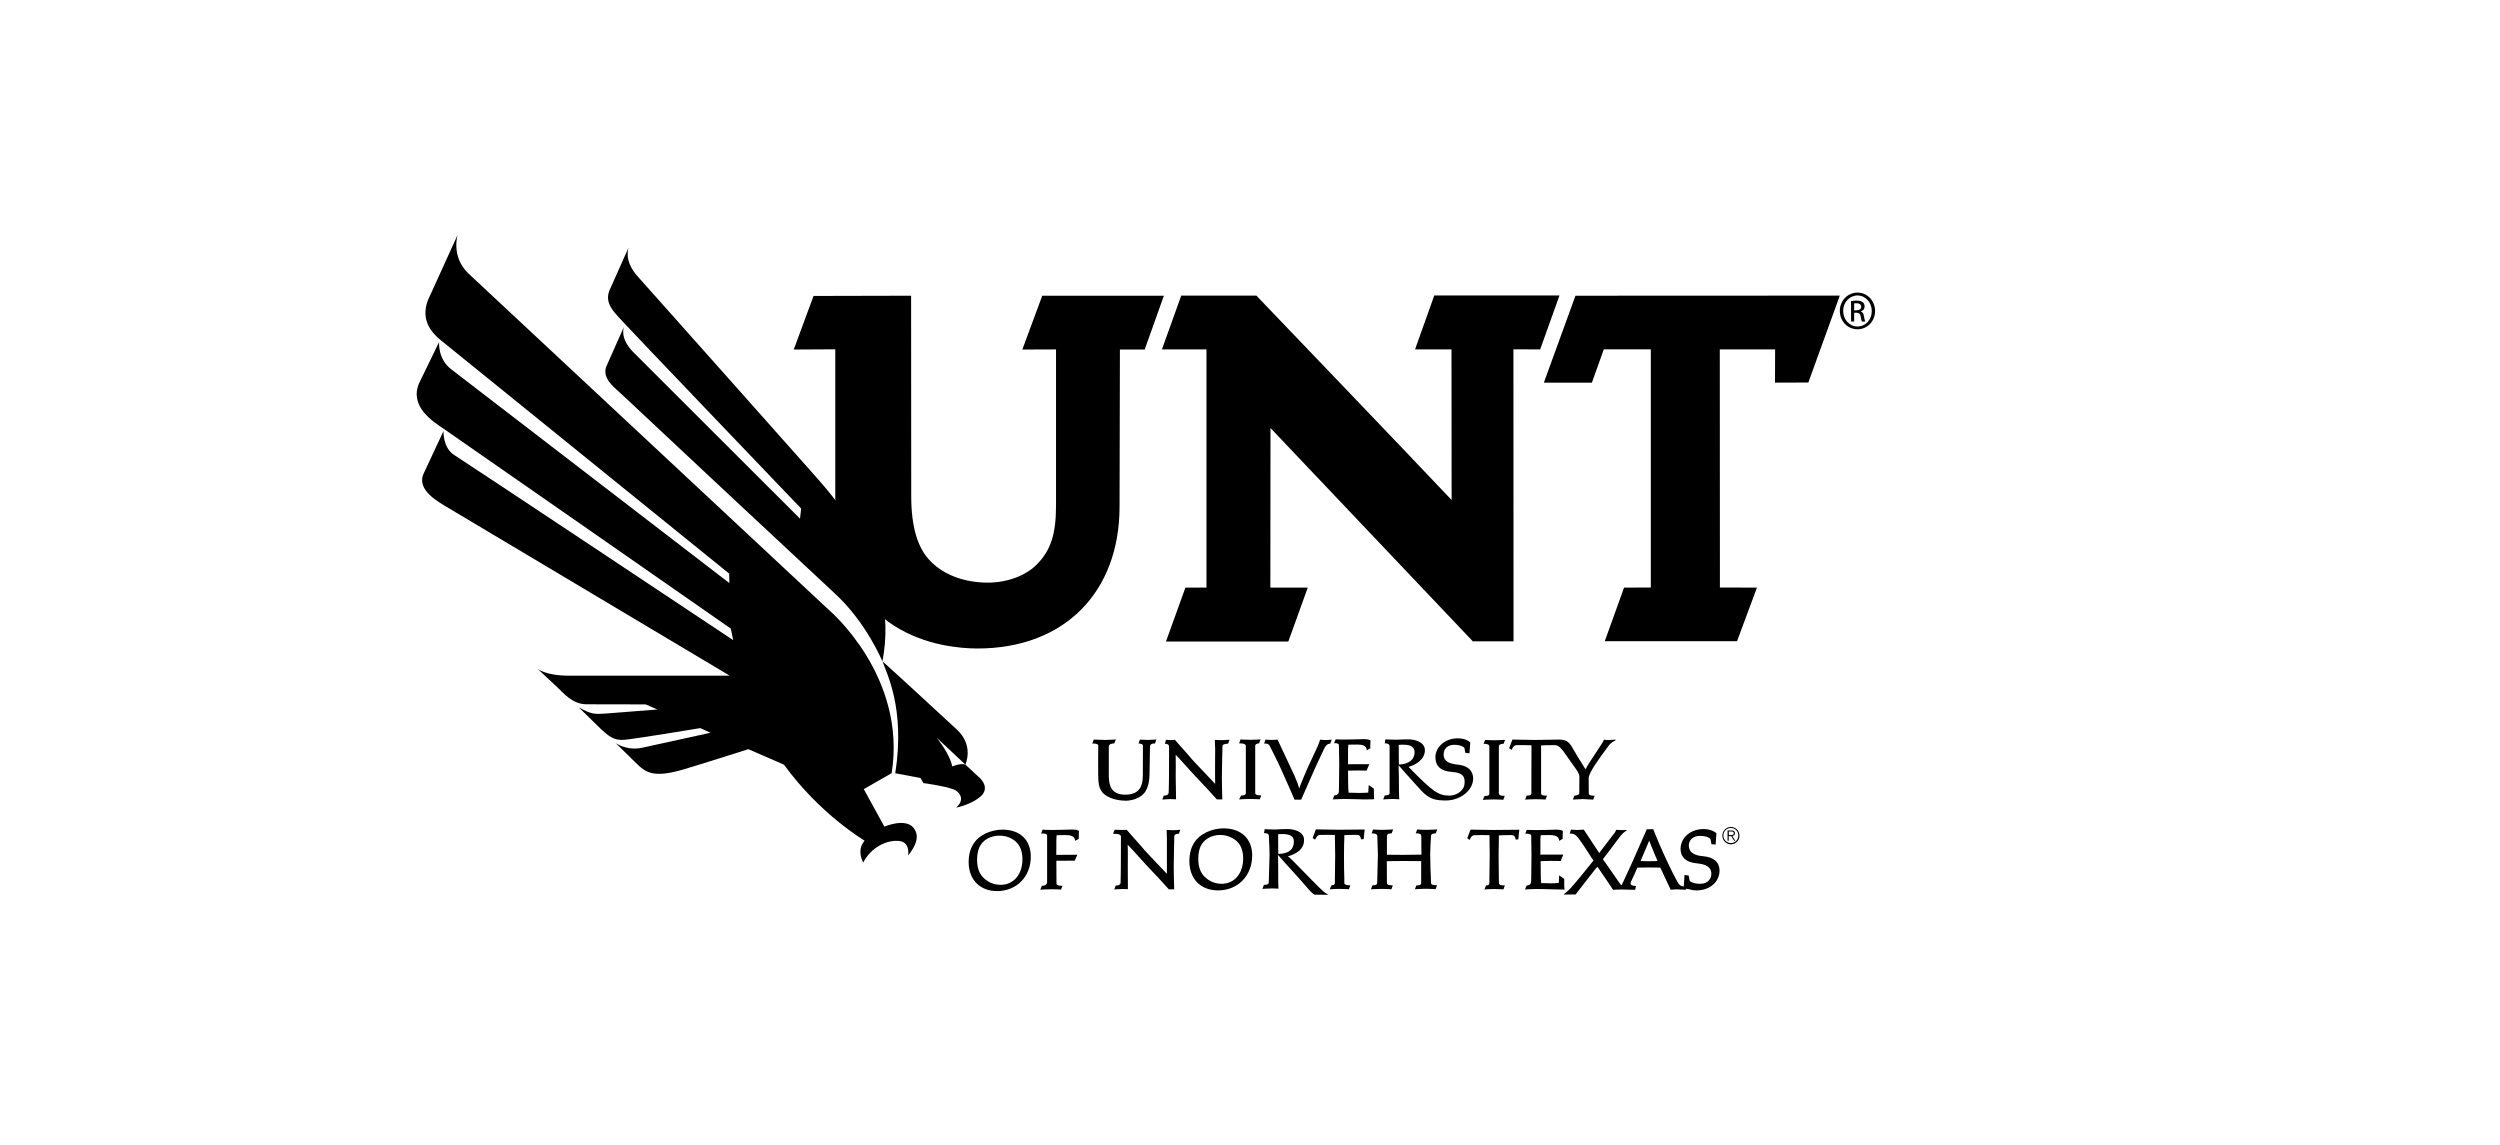 <?xml version="1.0" encoding="utf-8"?>
<!-- Generator: Adobe Illustrator 23.0.6, SVG Export Plug-In . SVG Version: 6.00 Build 0)  -->
<svg version="1.1" xmlns="http://www.w3.org/2000/svg" xmlns:xlink="http://www.w3.org/1999/xlink" x="0px" y="0px"
	 viewBox="0 0 216 98.92" style="enable-background:new 0 0 216 98.92;" xml:space="preserve">
<g id="Layer_1">
</g>
<g id="Layer_2">
	<g>
		<line x1="52.65" y1="33.71" x2="52.65" y2="33.71"/>
		<line x1="52.36" y1="33.9" x2="52.36" y2="33.9"/>
		<g>
			<path d="M83.41,66.06c-0.41-0.15-1.14,0.16-1.14,0.16c-0.17-1.05-1.35-2.49-1.35-2.49S83.26,65.92,83.41,66.06
				c0.02-0.06,0.75-1.64-0.73-3.02c-2.21-2.06-6.44-5.92-6.43-5.9c0.3,0.95,1.99,4,1.1,9.67l2.18,0.41l0.26,0.44
				c0,0,2.49,0.33,2.88,0.7c0,0,0.86,0.6-0.06,1.42c0,0,1.41-0.27,2.2-1.05c0,0,0.72-0.62-0.13-1.49L83.41,66.06"/>
		</g>
		<path d="M83.41,66.06C83.41,66.06,83.41,66.06,83.41,66.06C83.41,66.06,83.41,66.06,83.41,66.06
			C83.4,66.06,83.4,66.06,83.41,66.06L83.41,66.06"/>
		<g>
			<path d="M71.66,52.74L40.45,23.61c-1.5-1.46-0.91-3.32-0.91-3.32l-2.56,5.63c-0.69,1.77,0.37,2.88,1.11,3.48
				c0.74,0.59,24.91,20.16,24.91,20.16l0.02,0.82L38.99,31.91c-1.19-0.9-1.05-2.36-1.05-2.36l-1.74,3.58
				c-0.84,2.02,1.24,3.31,2.11,3.9c0.87,0.59,24.83,17.28,24.83,17.28l0.21,1c0,0-23.22-15.45-24.08-15.98
				c-1.03-0.63-0.95-2.09-0.95-2.09l-1.7,3.64c-0.71,1.48,1.32,2.52,2.21,3.06c0.53,0.32,13.52,8.07,24.22,14.44l-13.89,0
				c-2.05,0-2.73-0.61-2.73-0.61l1.86,1.74c0.32,0.29,1.15,1.34,2.38,1.34c0.87,0,5.12,0.01,5.12,0.01l1.01,0.44l-4.47,0.35
				c-0.89,0.04-1.14,0.13-2.32-0.53c-0.01-0.01,1.98,1.94,1.98,1.94c0.55,0.47,1,0.94,1.95,0.86c0.95-0.08,6.56-1.01,6.56-1.01
				l0.89,0.4l-5.89,1.29c-1.34,0.3-2.31-0.4-2.31-0.4s1.11,1.09,1.85,1.81c0.76,0.74,1.45,1.2,3.87,0.51
				c0.96-0.27,5.75-1.79,5.75-1.79l3.08,1.34c3.1,4.29,6.96,6.56,6.96,6.56c-0.74,0.87-0.11,1.89-0.11,1.89
				c0.64-1.3,2.08-2.01,3.16-1.85c0.94,0.14,0.69,1.29,0.72,1.24c0.58-0.74,1.06-1.62,0.47-2.37c-0.71-0.91-2.53-0.12-2.53-0.12
				l-1.78-3.24l2.41-1.38C78.37,58.43,71.66,52.74,71.66,52.74"/>
		</g>
		<path d="M70.01,40.65c-0.4-0.47-14.9-16.75-14.9-16.75c-1.26-1.39-0.81-2.48-0.78-2.56l-1.69,3.79c-0.38,1.04,0.33,1.72,0.84,2.31
			c0.52,0.6,15.74,16.5,15.74,16.5l-0.1,0.87L54.71,30.42c-1.16-1.19-0.84-2.09-0.79-2.21l-1.55,3.49
			c-0.35,1.08,0.76,1.79,1.52,2.53c0.81,0.78,16.86,15.78,18.17,16.98c2.81,2.56,4.18,5.94,4.18,5.94
			C77.86,48.85,71.57,42.45,70.01,40.65"/>
		<polyline points="54.33,21.33 54.34,21.33 54.33,21.33 		"/>
		<path d="M53.93,28.21l0.01-0.02C53.93,28.19,53.93,28.2,53.93,28.21"/>
		<g>
			<polyline points="136.12,25.55 133.39,33.06 137.54,33.06 138.57,30.18 142.63,30.18 142.63,50.76 140.32,50.77 138.65,55.4 
				150.08,55.4 151.8,50.77 148.6,50.76 148.59,30.19 153.37,30.19 153.36,33.06 156.24,33.05 158.96,25.54 136.12,25.55 			"/>
			<path d="M90.05,25.55l-1.72,4.65l2.91-0.01v13.49c0,2.48-0.45,3.86-1.66,5.09c-0.95,0.97-2.57,1.57-4.23,1.57
				c-2.01,0-3.81-0.67-4.94-1.84c-1.13-1.12-1.68-2.97-1.68-5.66l-0.01-17.29l-8.43,0.02l-1.71,4.63l3.59-0.02v12.85
				c0,12.06,9.41,13,12.29,13c7.46,0,12.27-4.82,12.27-12.27l0.03-13.56h2.14l1.66-4.65H90.05"/>
			<path d="M130.76,30.18l0.01,25.23l-3.52,0c0,0-16.38-17.27-17.48-18.43c0,2.45-0.01,13.79-0.01,13.79h3.23l-1.68,4.66h-10.57
				l1.68-4.66h1.82l0-20.58h-3.85l1.67-4.65h6.49c0,0,12.53,13.07,16.87,17.66c0-1.42-0.01-13.01-0.01-13.01l-3.15,0l1.66-4.66
				h10.82l-1.67,4.66L130.76,30.18"/>
			<g>
				<path d="M160.77,26.92v-0.01c0.18-0.06,0.33-0.2,0.33-0.43c0-0.17-0.06-0.29-0.16-0.37c-0.11-0.08-0.27-0.14-0.53-0.14
					c-0.21,0-0.34,0.03-0.48,0.04v1.77h0.27v-0.76h0.19c0.22,0,0.33,0.08,0.37,0.31c0.04,0.23,0.07,0.39,0.12,0.45h0.28
					c-0.03-0.05-0.06-0.16-0.11-0.43C161.02,27.09,160.92,26.95,160.77,26.92z M160.39,26.81h-0.19v-0.6
					c0.05-0.01,0.11-0.01,0.19-0.01c0.31,0,0.42,0.15,0.42,0.31C160.81,26.72,160.62,26.81,160.39,26.81z"/>
				<path d="M160.49,25.28L160.49,25.28c-0.85,0-1.53,0.7-1.53,1.58c0,0.9,0.68,1.59,1.53,1.59c0.85,0,1.52-0.7,1.52-1.59
					C162,25.98,161.33,25.28,160.49,25.28z M160.49,28.21c-0.69,0-1.24-0.59-1.24-1.35c0-0.74,0.56-1.33,1.23-1.33h0.01
					c0.69,0,1.23,0.6,1.23,1.34C161.73,27.62,161.18,28.21,160.49,28.21z"/>
			</g>
		</g>
		<g>
			<g>
				<path d="M97.27,69.18c-0.95,0-1.82-0.35-2.12-0.85c-0.27-0.45-0.27-0.77-0.27-2.55l0.01-1.35c0-0.17-0.3-0.19-0.43-0.19l-0.09,0
					l0.13-0.34h0.02c0.13,0,0.75,0.03,0.98,0.03c0.26,0,0.91-0.04,0.91-0.04l-0.14,0.34c-0.18,0-0.47,0.04-0.47,0.3l0,2.34
					c0,0.67,0,1.79,1.41,1.79c1.04,0,1.53-0.51,1.53-1.63l0.01-2.6c0-0.19-0.38-0.19-0.38-0.19l0.12-0.34h0.02
					c0.08,0,0.42,0.03,0.69,0.03c0.3,0,0.71-0.04,0.71-0.04l-0.12,0.35l-0.09,0c-0.13,0-0.34,0.04-0.34,0.29l-0.04,2.34
					c0,0.34-0.05,1.18-0.47,1.67C98.47,68.98,97.78,69.18,97.27,69.18"/>
				<path d="M105.14,69.07c-0.71-0.79-1.15-1.25-1.48-1.6c-0.17-0.19-0.32-0.34-0.46-0.49l-0.53-0.58c-0.5-0.56-0.91-1-1.09-1.19
					c0.02,0.37,0,1.81,0,1.81l0.03,2.04l-0.5-0.02l-0.69,0.04l0.13-0.34c0.16,0,0.42-0.03,0.42-0.26l0.01-0.21
					c0-0.2,0.02-0.52,0.02-1.13l0.01-2.63c0-0.22-0.25-0.25-0.36-0.25l0.09-0.34h0.02c0.05,0,0.22,0.02,0.36,0.02
					c0.17,0,0.39-0.02,0.39-0.02c1.48,1.68,1.49,1.68,1.48,1.69c0.01,0,1.59,1.7,2,2.12c-0.02-0.66,0-3.01,0-3.01l-0.03-0.78
					c0,0,0.02-0.01,0.04-0.01c0.1,0,0.35,0.02,0.56,0.02c0.26,0,0.67-0.04,0.67-0.04l-0.12,0.34c-0.1,0.01-0.49,0.02-0.49,0.22
					c0,0-0.05,2.09-0.05,2.68c0,0.59,0.02,1.48,0.04,1.92L105.14,69.07L105.14,69.07"/>
				<path d="M107.23,68.73l0.08,0c0.12,0,0.33-0.03,0.33-0.2v-4.06c0-0.21-0.29-0.24-0.47-0.24c-0.06,0-0.11,0-0.11,0l0.12-0.34
					c0,0,0.01,0,0.02,0c0.09,0,0.47,0.03,0.85,0.03c0.43,0,0.86-0.04,0.86-0.04l-0.13,0.35c-0.16,0.01-0.33,0.04-0.33,0.24v4.05
					c0,0.08,0.05,0.13,0.15,0.16c0.09,0.03,0.2,0.04,0.28,0.04l0.09,0l-0.12,0.34c0,0-0.01,0-0.01,0c-0.08,0-0.4-0.03-0.83-0.03
					c-0.48,0-0.93,0.04-0.93,0.04h-0.02L107.23,68.73"/>
				<path d="M111.85,69.09c-0.01-0.01-0.53-1.24-1.14-2.58c-0.37-0.82-0.78-1.62-0.96-1.97l-0.05-0.1c-0.09-0.18-0.29-0.2-0.4-0.2
					c-0.05,0-0.08,0-0.08,0l0.12-0.34c0,0,0,0,0.01,0c0.05,0,0.26,0.03,0.5,0.03c0.27,0,0.53-0.03,0.53-0.03l1.46,3.11
					c0.24,0.55,0.32,0.78,0.41,1.12c0.04-0.2,0.73-1.79,0.74-1.81c0,0,0.7-1.51,0.84-1.81c0.14-0.3,0.22-0.6,0.22-0.6h0.01
					c0.07,0,0.33,0.03,0.51,0.03c0.21,0,0.49-0.04,0.49-0.04l-0.13,0.35c-0.14,0-0.35,0.05-0.55,0.49
					c-0.15,0.31-0.72,1.54-0.72,1.54l-1.24,2.81H111.85"/>
				<path d="M124.94,69.16c-0.79,0-1.41-0.05-2.16-0.87c-0.95-1.04-1.92-2.13-1.94-2.17c0.02,0.2,0.03,1.82,0.03,2.25
					c0,0.43,0.03,0.68,0.03,0.68c0,0-0.01,0.01-0.03,0.01c-0.07,0-0.25-0.03-0.51-0.03c-0.31,0-0.85,0.04-0.85,0.04l0.13-0.34
					c0.2-0.01,0.33-0.04,0.38-0.1c0.04-0.04,0.04-0.07,0.04-0.1l0-4.07c0-0.21-0.3-0.24-0.42-0.24l0.06-0.34c0,0,0.01,0,0.02,0
					c0.1,0,0.54,0.03,0.87,0.03c0.16,0,0.25-0.01,0.36-0.01c0.15-0.01,0.34-0.02,0.75-0.02c0.49,0,1.41,0.2,1.41,0.94
					c0,0.77-0.73,1.24-1.41,1.44c2.1,2.15,2.57,2.48,3.54,2.48c0.07,0,0.15-0.01,0.22-0.02c0.42-0.06,1.07-0.41,1.08-1.08
					c0.01-0.37,0.02-0.88-1.12-0.95c-0.9-0.06-1.37-0.46-1.4-1.2c-0.02-0.41,0.14-0.8,0.44-1.11c0.37-0.38,0.9-0.59,1.49-0.59
					c0.76,0,1.08,0.36,1.08,0.36l-0.07,0.93l-0.35-0.03c-0.01-0.01-0.08-0.39-0.08-0.4c-0.02-0.12-0.37-0.3-0.88-0.3
					c-0.57,0-0.92,0.33-0.92,0.84c0,0.52,0.37,0.79,1.2,0.87c0.88,0.08,1.35,0.51,1.35,1.21C127.27,68.31,126.15,69.16,124.94,69.16
					 M120.85,64.36c0.01,0.01,0,1.58,0.01,1.7c0.88-0.05,1.36-0.43,1.36-1.07c0-0.59-0.58-0.65-1.01-0.65
					C120.91,64.34,120.86,64.36,120.85,64.36"/>
				<path d="M128.27,68.77l0.08,0c0.12,0,0.33-0.02,0.33-0.2v-4.06c0-0.21-0.25-0.24-0.4-0.24c-0.05,0-0.09,0-0.09,0l0.12-0.34
					c0,0,0.01,0,0.01,0c0.07,0,0.39,0.03,0.77,0.03c0.43,0,0.95-0.04,0.95-0.04l-0.13,0.34c-0.17,0.01-0.41,0.03-0.41,0.25v4.05
					c0,0.07,0.05,0.13,0.15,0.16c0.09,0.03,0.2,0.04,0.28,0.04l0.08,0l-0.12,0.34c0,0-0.01,0-0.01,0c-0.07,0-0.4-0.03-0.83-0.03
					c-0.48,0-0.92,0.04-0.92,0.04l-0.02,0L128.27,68.77"/>
				<path d="M136.77,69.04l-0.87,0.04l0.12-0.33c0.02-0.01,0.43-0.03,0.43-0.21l0.01-1.44c0-0.26-0.21-0.54-0.52-0.97
					c-0.11-0.15-0.23-0.32-0.36-0.51c-0.82-1.21-0.94-1.24-1.36-1.24c-0.47,0-1.03,0.01-1.07,0.03l0,4.14
					c0,0.08,0.05,0.13,0.15,0.16c0.09,0.03,0.2,0.03,0.27,0.03l0.09,0l-0.12,0.34h-0.02c-0.07,0-0.4-0.03-0.83-0.03
					c-0.48,0-0.92,0.04-0.92,0.04l0.13-0.35l0.08,0c0.13,0,0.33-0.03,0.33-0.2l0.01-4.15h0c-0.02,0-0.12-0.01-0.61-0.01
					c-0.34,0-0.68,0-0.68,0c-0.29,0-0.42,0.41-0.42,0.41l-0.22-0.14l0.28-0.75l2,0.03l2.04-0.03c0.75,0,0.93,0.3,1.35,1.05
					c0.08,0.14,0.17,0.29,0.27,0.46c0.17,0.28,0.31,0.5,0.43,0.69l0.23,0.37c0.09-0.22,0.7-1.15,1.11-1.76
					c0.21-0.31,0.37-0.56,0.39-0.6c0.08-0.14,0.09-0.2,0.09-0.2c0,0,0.01,0,0.02,0c0.04,0,0.17,0.03,0.32,0.03
					c0.18,0,0.65-0.04,0.65-0.04l0.02,0l-0.03,0.08c-0.07,0.04-0.38,0.17-0.58,0.46c-0.05,0.07-0.13,0.18-0.23,0.31
					c-0.48,0.65-1.49,2.01-1.49,2.48l0.01,1.32c0,0.08,0.05,0.13,0.14,0.16c0.08,0.03,0.19,0.04,0.26,0.04c0.06,0,0.11,0,0.11,0
					l-0.13,0.34L136.77,69.04"/>
				<path d="M117.87,69.07c-0.59-0.01-1.35-0.04-1.78-0.04c-0.19,0-0.36,0.02-0.51,0.02c-0.11,0.01-0.21,0.01-0.29,0.01l-0.14,0
					l0.13-0.33c0.03-0.01,0.4-0.01,0.4-0.37c0-0.08,0-0.26,0.01-0.49c0.01-0.46,0.02-1.16,0.02-1.82c0-0.54-0.01-1.05-0.02-1.36
					l-0.01-0.29c0-0.17-0.2-0.19-0.32-0.19c-0.05,0-0.09,0-0.09,0l0.13-0.33c0,0,0.01,0,0.01,0c0.08,0,0.39,0.02,0.67,0.02
					c0.58,0,1.75-0.04,1.75-0.04c0.45,0,0.58,0.11,0.58,0.12c0,0.01-0.02,0.29-0.02,0.51l0.01,0.16c0,0.01-0.3,0.17-0.31,0.18
					c-0.02-0.26-0.12-0.5-0.82-0.5l-0.77,0.01c0.01,0.01-0.03,0.13-0.03,0.37l0,1.33l0.14-0.01l0.75,0l0.95,0l-0.24,0.55
					c0,0-0.02,0-0.04,0c-0.09,0-0.35-0.01-0.7-0.01c-0.27,0-0.53,0.01-0.7,0.01l-0.16,0l0.01,1.02c0,0.41,0.02,0.71,0.04,0.89
					l0.15,0c0.19,0.01,0.52,0.02,0.71,0.02c0.29,0,0.63-0.01,0.84-0.03c-0.01-0.01,0.04-0.65,0.04-0.65l0.44,0.31l0.01,0.6
					c0,0.2,0.02,0.3,0.02,0.3l-0.12,0.02L117.87,69.07"/>
			</g>
			<g>
				<path d="M86.15,76.99c-1.49,0-2.46-0.99-2.46-2.52c0-1.14,0.5-1.99,1.44-2.45c0.46-0.22,0.98-0.34,1.49-0.34
					c1.51,0,2.44,0.89,2.44,2.33C89.07,75.73,87.84,76.99,86.15,76.99 M86.34,72.2c-0.77,0-1.45,0.39-1.72,1
					c-0.13,0.3-0.2,0.66-0.2,1.06c0,0.91,0.29,1.49,0.95,1.89c0.32,0.2,0.7,0.3,1.08,0.3c1.13,0,1.89-0.9,1.89-2.22
					c0-0.86-0.33-1.46-0.97-1.79C87.07,72.28,86.71,72.2,86.34,72.2"/>
				<path d="M90.02,76.53c0.22,0,0.45-0.05,0.45-0.36V72.2c0-0.17-0.26-0.19-0.41-0.19c-0.07,0-0.11,0.01-0.11,0.01l0.13-0.34
					c0,0,0.01,0,0.01,0c0.05,0,0.28,0.03,0.79,0.03c0.59,0,1.76-0.04,1.76-0.04c0.44,0,0.57,0.12,0.58,0.12
					c0.01,0.01-0.02,0.29-0.02,0.52l0.01,0.16c-0.01,0.01-0.3,0.17-0.32,0.18c-0.02-0.25-0.12-0.5-0.82-0.5l-0.77,0.01
					c0,0.01-0.03,0.13-0.03,0.37c0,0,0,1.16-0.01,1.33l1.82-0.01l-0.22,0.51l-1.59,0.01l0.01,1.96c0,0.07,0.05,0.13,0.14,0.16
					c0.08,0.03,0.19,0.04,0.26,0.04c0.07,0,0.12,0,0.12,0l-0.13,0.33c0,0-0.01,0-0.01,0c-0.06,0-0.34-0.03-0.77-0.03
					c-0.49,0-0.99,0.04-0.99,0.04l-0.02,0L90.02,76.53"/>
				<path d="M100.99,76.84c-0.71-0.79-1.14-1.25-1.47-1.59c-0.18-0.19-0.32-0.34-0.47-0.5l-0.42-0.46c-0.55-0.61-1-1.11-1.2-1.31
					c0.03,0.37,0.01,1.81,0.01,1.81l0.01,2.03c0,0-0.02,0-0.05,0c-0.07,0-0.22-0.01-0.44-0.01c-0.31,0-0.69,0.04-0.69,0.04
					l0.13-0.34c0.16,0,0.42-0.03,0.42-0.26l0-0.21c0.01-0.2,0.02-0.52,0.02-1.13c0,0,0.01-2.25,0.01-2.62
					c0-0.17-0.19-0.25-0.57-0.25l-0.1-0.01c-0.01-0.01-0.01-0.01,0.13-0.34c0,0,0.01,0,0.03,0c0.11,0,0.47,0.02,0.61,0.02
					c0.17,0,0.39-0.02,0.39-0.02c1.48,1.67,1.49,1.68,1.48,1.69c0.01,0,1.58,1.7,2,2.12l0-3.01l-0.02-0.78c0,0,0.01,0,0.04,0
					c0.1,0,0.35,0.02,0.56,0.02c0.25,0,0.58-0.04,0.58-0.04l-0.12,0.34c-0.09,0.01-0.4,0.02-0.4,0.22c0,0-0.05,2.09-0.05,2.67
					c0,0.59,0.03,1.48,0.04,1.92L100.99,76.84L100.99,76.84"/>
				<path d="M113.57,77.3c-0.22-0.12-0.49-0.44-0.8-0.8c-0.13-0.16-0.27-0.32-0.42-0.48c-0.96-1.05-1.92-2.14-1.94-2.16
					c0.03,0.2,0.03,1.81,0.03,2.24c0,0.43,0.02,0.68,0.02,0.68c0,0-0.01,0-0.03,0c-0.07,0-0.26-0.02-0.51-0.02
					c-0.32,0-0.85,0.04-0.85,0.04l0.13-0.34c0.2-0.01,0.32-0.04,0.38-0.1c0.04-0.04,0.04-0.07,0.04-0.09l0.07-2.41
					c0-0.63-0.04-1.11-0.05-1.4c-0.01-0.12-0.01-0.21-0.01-0.25c0-0.21-0.29-0.23-0.42-0.23l0.06-0.34c0,0,0.01,0,0.02,0
					c0.1,0,0.54,0.03,0.87,0.03c0.15,0,0.25-0.01,0.36-0.02c0.15-0.01,0.33-0.02,0.74-0.02c0.49,0,1.41,0.19,1.41,0.94
					c0,0.79-0.6,1.13-1.18,1.35c-0.06,0.02-0.2,0.06-0.22,0.06c0.13,0.07,0.65,0.6,1.25,1.22c0.49,0.5,1.04,1.07,1.47,1.49
					c0.26,0.26,0.38,0.37,0.72,0.59l0.04,0.03L113.57,77.3 M110.78,72.06c-0.29,0-0.35,0.02-0.35,0.02l0.01,1.7
					c0.14-0.01,0.48-0.01,0.79-0.15c0.37-0.16,0.56-0.48,0.56-0.92C111.79,72.26,111.48,72.06,110.78,72.06"/>
				<path d="M105.24,76.93c-1.51,0-2.48-1-2.48-2.54c0-1.16,0.5-2.01,1.45-2.47c0.47-0.23,0.99-0.35,1.51-0.35
					c1.52,0,2.47,0.9,2.47,2.35C108.18,75.67,106.95,76.93,105.24,76.93 M105.42,72.14c-0.76,0-1.42,0.39-1.69,0.98
					c-0.13,0.3-0.2,0.67-0.2,1.06c0,0.9,0.29,1.48,0.94,1.88c0.32,0.2,0.69,0.3,1.07,0.3c1.12,0,1.87-0.89,1.87-2.2
					c0-0.84-0.32-1.44-0.96-1.76C106.15,72.23,105.79,72.14,105.42,72.14"/>
				<path d="M115.05,76.48c0.14,0,0.28-0.03,0.28-0.2l0.03-2.4l-0.03-1.74c-0.01,0-0.11-0.01-0.6-0.01c-0.34,0-0.68,0.01-0.68,0.01
					c-0.29,0-0.42,0.41-0.42,0.41l-0.22-0.14l0.28-0.75l1.99,0.03l2.23-0.02l-0.09,0.83l-0.23,0.02c-0.01-0.02-0.01-0.19-0.11-0.3
					c-0.06-0.06-0.14-0.09-0.24-0.09c-0.47,0-1.06,0.02-1.09,0.03v0.22c-0.01,0.32-0.03,0.89-0.03,1.5c0,0.75,0.01,1.55,0.03,2.02
					l0,0.39c0,0.08,0.05,0.13,0.16,0.16c0.09,0.03,0.2,0.04,0.27,0.04l0.09,0l-0.12,0.34c0,0-0.01,0-0.02,0
					c-0.07,0-0.4-0.03-0.83-0.03c-0.47,0-0.78,0.04-0.78,0.04l-0.03,0L115.05,76.48"/>
				<path d="M122.38,76.49l0.08,0.01c0.12,0,0.33-0.03,0.33-0.2v-1.91c0,0.01-0.05,0.01-0.13,0.01c-0.22,0-0.7-0.01-1.4-0.01
					c-1,0-1.44,0.02-1.44,0.02l0.01,1.89c0,0.07,0.05,0.13,0.15,0.16c0.09,0.02,0.2,0.03,0.28,0.03l0.08,0l-0.12,0.34
					c0,0-0.01,0-0.02,0c-0.07,0-0.4-0.03-0.83-0.03c-0.47,0-0.92,0.04-0.92,0.04l0.13-0.35l0.08,0c0.12,0,0.33-0.03,0.33-0.2
					l0.06-2.44L119,72.24c0-0.2-0.25-0.23-0.4-0.23c-0.05,0-0.09,0-0.09,0l0.12-0.34c0,0,0.01,0,0.02,0c0.07,0,0.39,0.03,0.77,0.03
					c0.43,0,0.95-0.04,0.95-0.04L120.24,72c-0.2,0.01-0.41,0.03-0.41,0.24v1.62c0,0,0.06-0.01,0.15-0.01c0.27,0,0.86,0.01,1.3,0.01
					c0.6,0,1.53-0.02,1.53-0.02l-0.01-1.6c0-0.21-0.25-0.24-0.39-0.24c-0.05,0-0.09,0.01-0.09,0.01l0.12-0.34c0,0,0.01,0,0.02,0
					c0.07,0,0.39,0.03,0.77,0.03c0.43,0,0.95-0.04,0.95-0.04l-0.13,0.34c-0.2,0.01-0.41,0.04-0.41,0.24c0,0.03,0,0.11-0.01,0.22
					c-0.02,0.29-0.06,0.8-0.06,1.37c0,0.74,0.04,1.57,0.06,2.05c0.01,0.21,0.01,0.35,0.01,0.41c0,0.18,0.3,0.19,0.43,0.19l0.09,0
					l-0.12,0.34c0,0-0.01,0-0.02,0c-0.07,0-0.4-0.03-0.83-0.03c-0.48,0-0.92,0.04-0.92,0.04h-0.02L122.38,76.49"/>
				<path d="M135.13,77.25c0,0,0.3-0.23,0.55-0.49c0.27-0.28,1.36-1.6,1.82-2.19c0,0,0.17-0.21,0.18-0.23
					c-0.08-0.1-0.14-0.18-0.16-0.21c-0.09-0.14-0.18-0.27-0.28-0.44c-0.12-0.19-0.26-0.41-0.43-0.66c-0.62-0.92-0.73-1.01-1.19-1.01
					l0.11-0.34l0.53,0.03c0.15,0,0.58-0.03,0.58-0.03c0.01,0.01,0.79,1.21,1.18,1.79l0.17,0.25c-0.01-0.03,0.05-0.11,0.1-0.18
					c0.19-0.26,0.45-0.59,0.68-0.89c0.27-0.35,0.53-0.69,0.57-0.74c0.08-0.14,0.09-0.21,0.09-0.21c0,0,0.02,0,0.04,0
					c0.07,0,0.27,0.02,0.41,0.02c0.19,0,0.5-0.01,0.5-0.01c0,0.03-0.31,0.18-0.54,0.48l-0.36,0.47c-0.32,0.44-0.76,1.02-1.06,1.41
					l-0.1,0.12c-0.04,0.04-0.01,0.08,0.02,0.12c0.04,0.05,0.08,0.1,0.09,0.12c0.22,0.33,0.95,1.37,1.31,1.88
					c0.08,0.12,0.12,0.16,0.14,0.16c0.03,0,0.04-0.02,0.07-0.07l0.9-1.95l1.23-2.8l0.56-0.01c0.02,0.02,0.26,0.71,0.86,2.04
					c0.69,1.52,0.96,2.02,1.32,2.66c0.05,0.08,0.21,0.25,0.46,0.25l0.06-0.99l0.36,0.04c0.01,0.01,0.08,0.42,0.08,0.42
					c0.02,0.12,0.38,0.3,0.91,0.3c0.32,0,0.6-0.1,0.76-0.3c0.14-0.15,0.21-0.34,0.21-0.57c0-0.54-0.4-0.82-1.27-0.9
					c-0.9-0.08-1.39-0.52-1.39-1.25c0-0.33,0.11-0.66,0.32-0.95c0.37-0.48,0.97-0.76,1.66-0.76c0.25,0,0.47,0.04,0.68,0.11
					c0.3,0.11,0.43,0.25,0.44,0.26l-0.07,0.97l-0.36-0.03c-0.01-0.01-0.08-0.42-0.08-0.42c-0.02-0.12-0.38-0.3-0.91-0.3
					c-0.56,0-0.93,0.3-0.97,0.79c0,0.61,0.4,0.9,1.26,0.97c0.9,0.08,1.4,0.52,1.4,1.25c0,0.33-0.11,0.66-0.32,0.95
					c-0.37,0.48-0.97,0.75-1.66,0.75c-0.25,0-0.48-0.04-0.68-0.11l-0.25-0.03l-0.02,0.09c0,0-0.01,0-0.01,0
					c-0.08,0-0.53-0.04-0.77-0.04c-0.27,0-0.51,0.04-0.51,0.04l-0.9-1.92c0,0-0.02,0-0.06,0c-0.13,0-0.46-0.01-0.99-0.01
					c-0.7,0-0.93,0.01-0.93,0.01l-0.17,0.39c-0.17,0.37-0.34,0.74-0.4,0.87c-0.03,0.08-0.03,0.14,0,0.19
					c0.08,0.12,0.34,0.14,0.45,0.14l-0.07,0.33c0,0-0.01,0-0.03,0c-0.16,0-0.94-0.03-1.17-0.03c-0.36,0-0.71,0.03-0.71,0.03
					c-0.28-0.44-0.72-1.07-1.04-1.54l-0.22-0.33c-0.03-0.04-0.05-0.08-0.07-0.11l-0.14,0.11l-0.57,0.73
					c-0.46,0.58-1.02,1.3-1.06,1.36c-0.09,0.15-0.15,0.18-0.15,0.18l-1.02,0.01L135.13,77.25 M141.74,74.39
					c0.07,0,0.35,0.02,0.68,0.02c0.39,0,0.79-0.02,0.79-0.02l-0.28-0.67l-0.24-0.58c-0.09-0.22-0.16-0.39-0.2-0.51
					c-0.12,0.31-0.73,1.72-0.75,1.77C141.72,74.39,141.73,74.39,141.74,74.39"/>
				<path d="M128.4,76.5c0.14,0,0.28-0.03,0.28-0.2l0.03-2.4l-0.02-1.74c-0.01,0-0.11-0.01-0.61-0.01c-0.33,0-0.68,0.01-0.68,0.01
					c-0.29,0-0.42,0.4-0.42,0.41l-0.21-0.14l0.28-0.75l1.99,0.03l2.23-0.02l-0.09,0.83l-0.23,0.02c-0.01-0.02,0-0.19-0.11-0.3
					c-0.06-0.06-0.14-0.09-0.25-0.09c-0.46,0-1.05,0.02-1.09,0.03v0.22c-0.01,0.31-0.02,0.89-0.02,1.49c0,0.75,0.01,1.56,0.02,2.03
					l0.01,0.39c0,0.08,0.05,0.13,0.16,0.16c0.09,0.03,0.2,0.03,0.27,0.03l0.08,0l-0.12,0.34c0,0-0.01,0-0.01,0
					c-0.08,0-0.4-0.03-0.83-0.03c-0.47,0-0.78,0.04-0.78,0.04l-0.03,0L128.4,76.5"/>
				<path d="M134.76,76.85l-0.56-0.01c-0.51-0.02-1.11-0.03-1.5-0.03c-0.33,0-0.94,0.04-0.94,0.04l0.13-0.33
					c0.02-0.01,0.12-0.01,0.21-0.05c0.13-0.06,0.19-0.17,0.19-0.32c0-0.08,0-0.25,0.01-0.49c0.01-0.46,0.02-1.15,0.02-1.81
					c0-0.53-0.01-1.04-0.02-1.35l0-0.28c0-0.17-0.26-0.19-0.41-0.19c-0.06,0-0.11,0-0.11,0l0.13-0.33h0.02
					c0.1,0,0.49,0.02,0.77,0.02c0.59,0,1.75-0.04,1.75-0.04c0.45,0,0.57,0.11,0.58,0.12c0,0.02-0.02,0.29-0.02,0.51l0.01,0.16
					c-0.01,0.02-0.3,0.17-0.31,0.18c-0.02-0.26-0.12-0.5-0.82-0.5l-0.77,0.01c0.01,0.01-0.03,0.13-0.03,0.37l0,1.32l0.14-0.01
					l0.75,0l1.09,0l-0.23,0.55c0,0-0.03,0-0.06,0c-0.14,0-0.48-0.01-0.83-0.01c-0.27,0-0.52,0.01-0.69,0.02l-0.15,0
					c0.01,0.22,0.01,0.9,0.01,0.9v0.12c0,0.41,0.01,0.71,0.04,0.89l0.1-0.01c0.19,0.01,0.54,0.02,0.75,0.02
					c0.29,0,0.45-0.01,0.67-0.04l0.03-0.65l0.44,0.31l0,0.6c0,0.2,0.03,0.3,0.03,0.3l0,0.02h-0.02L134.76,76.85"/>
				<g>
					<path d="M149.9,72c0-0.17-0.1-0.25-0.3-0.25h-0.34v0.89h0.1v-0.4h0.21l0.25,0.39l0,0.01h0.11l-0.26-0.4
						C149.82,72.21,149.9,72.12,149.9,72z M149.37,71.84h0.23c0.08,0,0.2,0.02,0.2,0.16c0,0.13-0.1,0.15-0.26,0.15h-0.17V71.84z"/>
					<path d="M149.55,71.45c-0.41,0-0.74,0.33-0.74,0.75c0,0.41,0.33,0.75,0.74,0.75s0.74-0.33,0.74-0.75
						C150.29,71.78,149.96,71.45,149.55,71.45z M149.55,72.84c-0.36,0-0.65-0.29-0.65-0.65c0-0.37,0.28-0.65,0.65-0.65
						c0.37,0,0.64,0.28,0.64,0.65C150.19,72.56,149.91,72.84,149.55,72.84z"/>
				</g>
			</g>
		</g>
	</g>
</g>
</svg>
